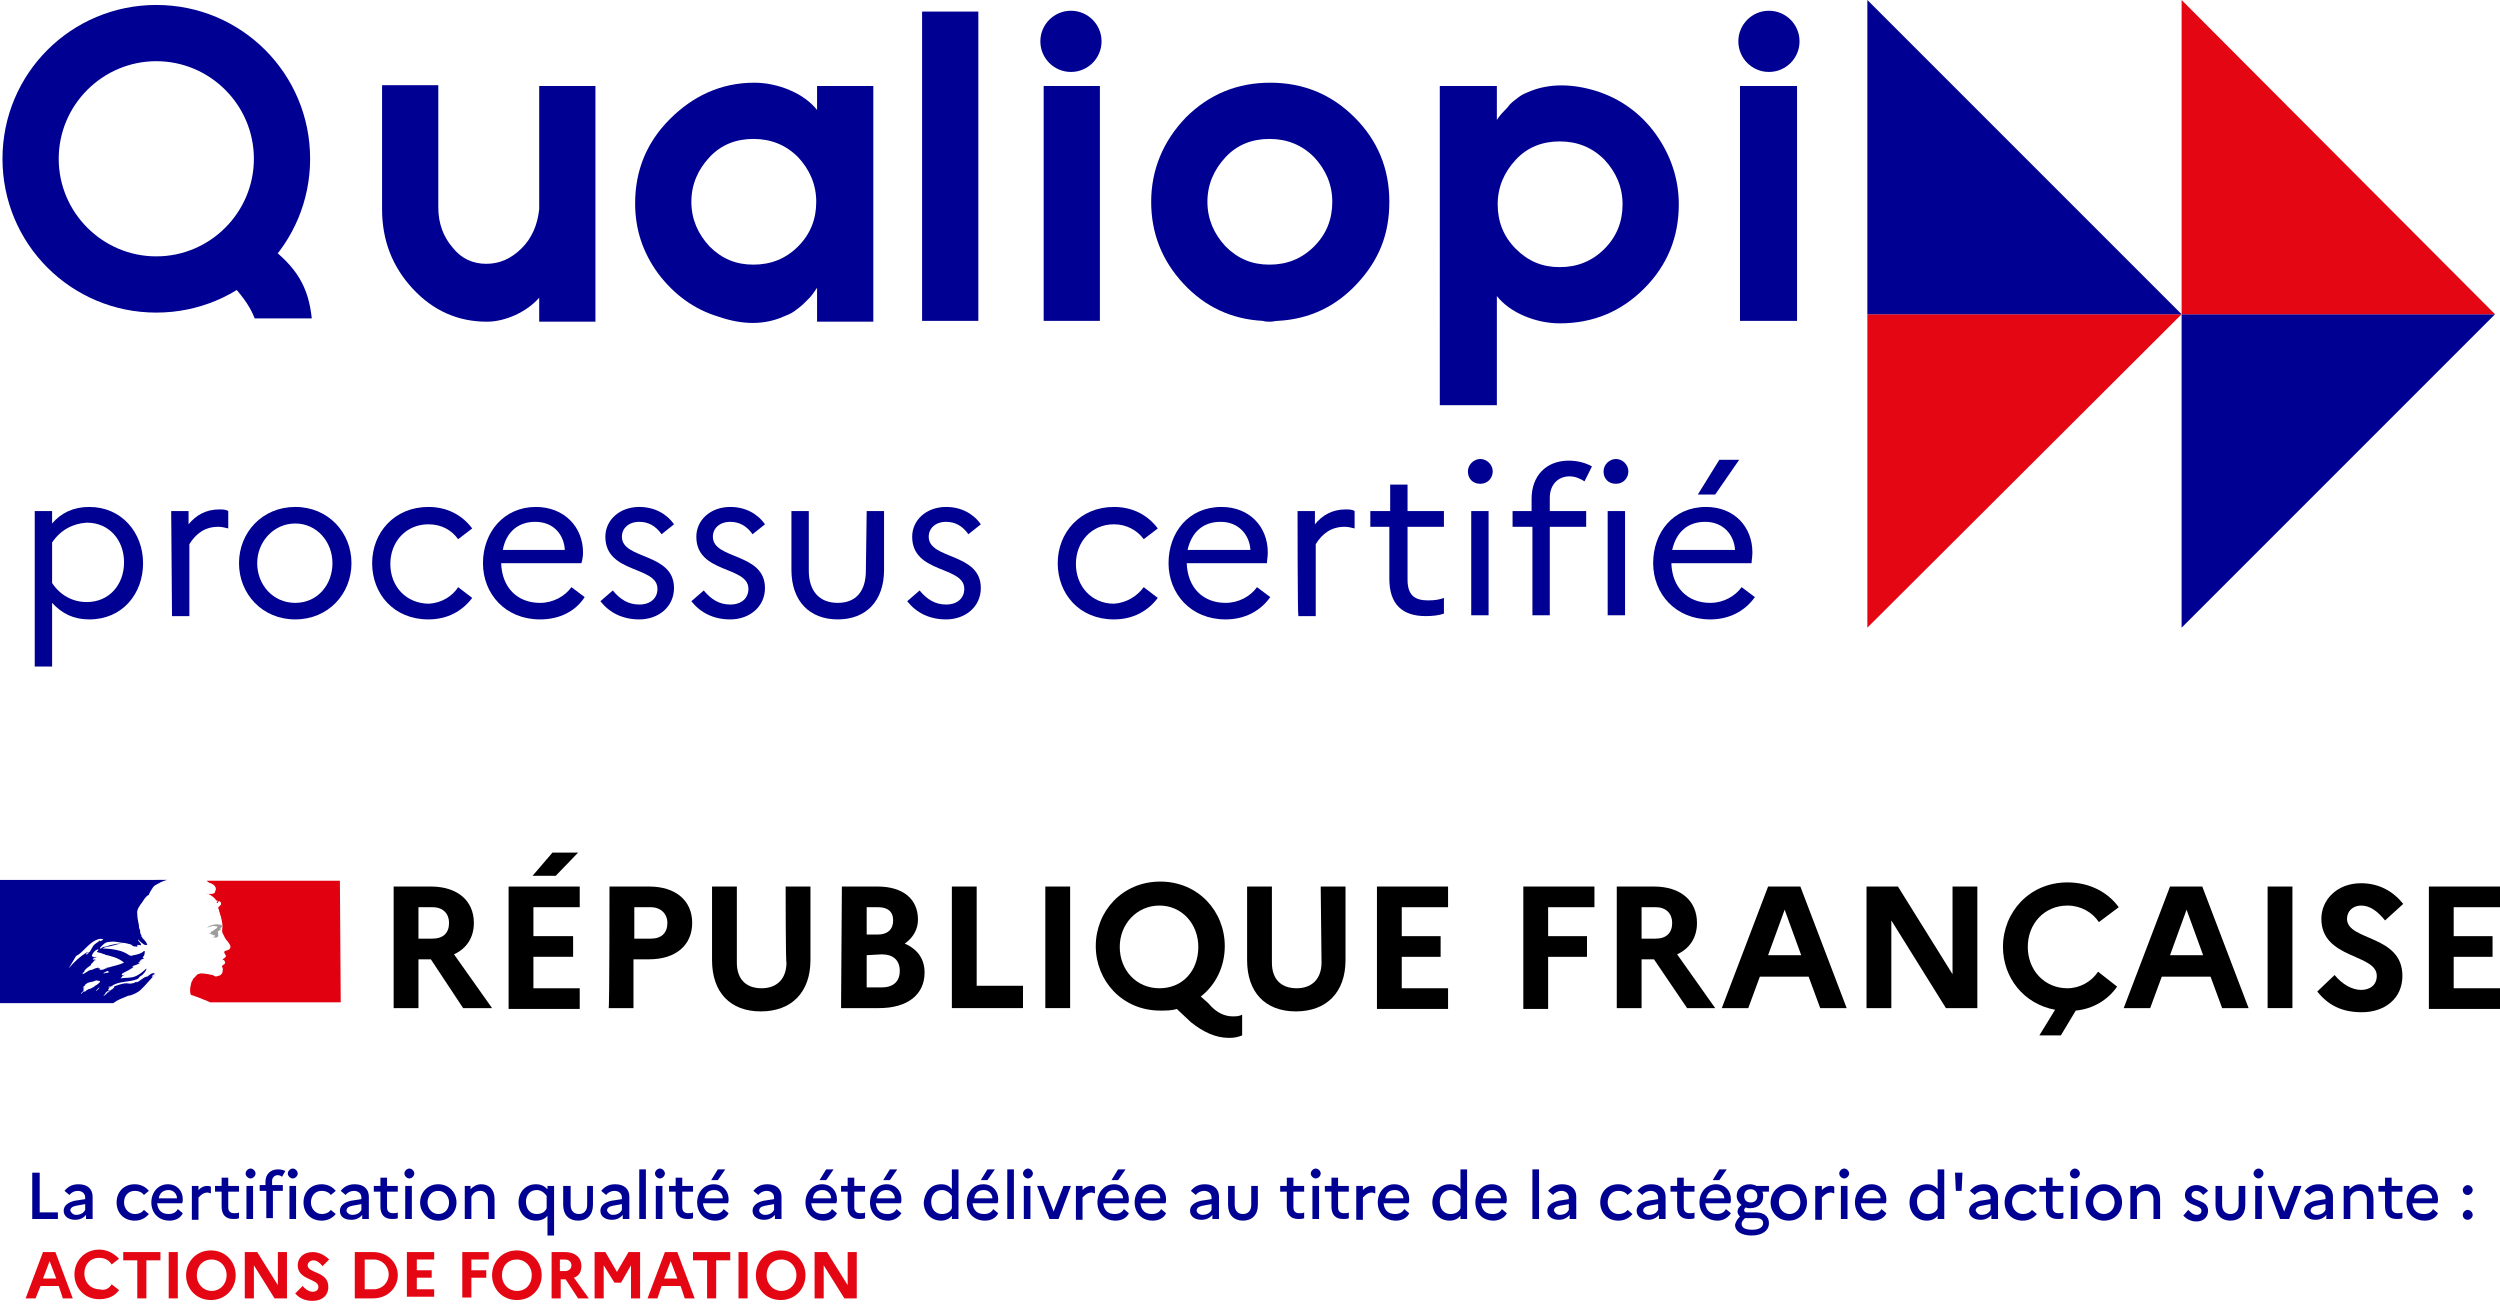 <svg xmlns="http://www.w3.org/2000/svg" xmlns:xlink="http://www.w3.org/1999/xlink" id="Layer_2_00000169520167750692666000000016483537387961065868_" x="0px" y="0px" viewBox="0 0 302.3 159" style="enable-background:new 0 0 302.3 159;" xml:space="preserve"><style type="text/css">	.st0{fill:#000092;}	.st1{fill:#000091;}	.st2{fill:#E1000F;}	.st3{fill:#9D9D9C;}	.st4{fill:#E40613;}</style><g>	<path d="M47.6,107.2h4.5c3.2,0,5.2,1.7,5.2,4.4c0,1.8-0.9,3.1-2.4,3.8l4.6,6.5H56l-3.9-5.9h-1.5v5.9h-3  C47.6,121.9,47.6,107.2,47.6,107.2z M50.6,109.7v3.8h1.7c1.3,0,2-0.7,2-1.9c0-1.1-0.7-1.9-2-1.9H50.6z"></path>	<path d="M61.5,107.2h8.6v2.5h-5.6v3.5h4.8v2.5h-4.8v3.8h5.6v2.5h-8.6L61.5,107.2L61.5,107.2z M64.4,105.9l2.4-2.8h3.1l-2.7,2.8  H64.4z"></path>	<path d="M73.7,107.2h4.8c3.2,0,5.2,1.7,5.2,4.4s-2,4.4-5.2,4.4h-1.9v5.9h-3C73.7,121.9,73.7,107.2,73.7,107.2z M76.7,109.7v3.8h2  c1.3,0,2-0.7,2-1.9c0-1.1-0.8-1.9-2-1.9H76.7z"></path>	<path d="M95,107.2h3v8.9c0,3.9-2.3,6.2-6,6.2s-5.9-2.3-5.9-6.2v-8.9h3v9.2c0,2,1.1,3.1,3,3.1s3-1.2,3-3.1  C95,116.4,95,107.2,95,107.2z"></path>	<path d="M101.8,107.2h4.3c3.1,0,4.9,1.5,4.9,4c0,1.2-0.6,2.2-1.6,2.9c1.6,0.7,2.4,1.9,2.4,3.5c0,2.7-2.1,4.3-5.5,4.3h-4.6  L101.8,107.2L101.8,107.2z M104.8,109.7v3.3h1.4c1.1,0,1.8-0.6,1.8-1.7s-0.7-1.6-1.8-1.6H104.8z M104.8,115.5v3.9h1.8  c1.4,0,2.2-0.7,2.2-2s-0.8-2-2.2-2L104.8,115.5L104.8,115.5z"></path>	<path d="M115.1,107.2h3v12h5.6v2.7h-8.6L115.1,107.2L115.1,107.2z"></path>	<path d="M126.4,107.2h3v14.7h-3V107.2z"></path>	<path d="M149.1,122.9c0.3,0,0.7,0,1.1-0.2v2.5c-0.5,0.2-0.9,0.3-1.6,0.3c-1.6,0-3.1-0.7-4.6-1.9l-1.7-1.6c-0.6,0.2-1.3,0.2-2,0.2  c-4.6,0-7.8-3.6-7.8-7.8s3.2-7.8,7.8-7.8s7.8,3.6,7.8,7.8c0,2.5-1.1,4.7-2.9,6.1l0.9,0.8C147.1,122.5,148.1,122.9,149.1,122.9  L149.1,122.9z M144.9,114.5c0-2.8-2-5-4.7-5s-4.8,2.2-4.8,5s2,5,4.8,5S144.9,117.4,144.9,114.5z"></path>	<path d="M159.7,107.2h3v8.9c0,3.9-2.3,6.2-6,6.2s-5.9-2.3-5.9-6.2v-8.9h3v9.2c0,2,1.1,3.1,3,3.1s3-1.2,3-3.1L159.7,107.2  L159.7,107.2z"></path>	<path d="M166.5,107.2h8.6v2.5h-5.6v3.5h4.7v2.5h-4.7v3.8h5.6v2.5h-8.6L166.5,107.2L166.5,107.2z"></path>	<path d="M184.2,107.2h8.6v2.5h-5.6v3.5h4.7v2.5h-4.7v6.3h-3L184.2,107.2L184.2,107.2z"></path>	<path d="M195.5,107.2h4.5c3.2,0,5.2,1.7,5.2,4.4c0,1.8-0.9,3.1-2.4,3.8l4.6,6.5H204L200,116h-1.5v5.9h-3L195.5,107.2L195.5,107.2z   M198.5,109.7v3.8h1.7c1.3,0,2-0.7,2-1.9c0-1.1-0.7-1.9-2-1.9H198.5z"></path>	<path d="M213.8,107.2h3.9l5.6,14.7h-3.2l-1.4-3.8h-5.9l-1.4,3.8h-3.2L213.8,107.2L213.8,107.2z M217.8,115.5l-2-5.5l-2,5.5H217.8  L217.8,115.5z"></path>	<path d="M225.7,107.2h3.8l6.6,10.6v-10.6h3v14.7h-3.8l-6.6-10.6v10.6h-3V107.2z"></path>	<path d="M253.7,117.5l2.3,1.8c-1.1,1.6-2.9,2.7-5,2.9l-1.8,3h-2.6l1.9-3.1c-3.8-0.7-6.3-3.9-6.3-7.6c0-4.2,3.2-7.8,7.8-7.8  c2.7,0,4.9,1.2,6.2,3l-2.4,1.8c-0.8-1.2-2.2-2-3.8-2c-2.8,0-4.8,2.2-4.8,5s2,5,4.8,5C251.5,119.5,252.9,118.7,253.7,117.5  L253.7,117.5z"></path>	<path d="M262.4,107.2h3.9l5.6,14.7h-3.2l-1.4-3.8h-5.9l-1.4,3.8h-3.2L262.4,107.2L262.4,107.2z M266.4,115.5l-2-5.5l-2,5.5H266.4  L266.4,115.5z"></path>	<path d="M274.2,107.2h3v14.7h-3V107.2z"></path>	<path d="M282.3,117.9c0.9,1.1,2.1,1.8,3.2,1.8s1.9-0.6,1.9-1.7c0-2.7-6.7-2-6.7-6.9c0-2.3,1.9-4.3,4.8-4.3c2.2,0,3.9,1,5.1,2.5  l-2.2,2c-0.9-1.1-1.8-1.8-2.9-1.8c-1,0-1.7,0.7-1.7,1.6c0,2.7,6.7,1.9,6.7,6.9c0,2.8-2.2,4.4-4.9,4.4c-2.5,0-4.1-0.9-5.4-2.5  L282.3,117.9L282.3,117.9z"></path>	<path d="M293.7,107.2h8.6v2.5h-5.6v3.5h4.7v2.5h-4.7v3.8h5.6v2.5h-8.6V107.2L293.7,107.2z"></path></g><path class="st0" d="M65.2,10.4H72v28.5h-6.8V36c-0.8,0.9-1.8,1.6-2.9,2.1c-1.1,0.5-2.3,0.8-3.4,0.8c-3.5,0-6.5-1.3-9-4 c-2.5-2.7-3.7-5.9-3.7-9.6V10.3H53v14.8c0,1.9,0.6,3.5,1.7,4.8c1.1,1.4,2.5,2,4.1,2s3-0.6,4.3-1.9c1.2-1.2,1.9-2.8,2.1-4.7 C65.2,25.4,65.2,10.3,65.2,10.4z"></path><path class="st0" d="M98.8,10.4h6.8v28.5h-6.8v-4.1c-0.4,0.6-0.7,1-0.9,1.2s-0.4,0.4-0.7,0.7c-0.3,0.3-0.7,0.6-1.1,0.9 c-0.4,0.3-0.9,0.5-1.4,0.7c-2.3,1-4.9,1-7.8,0c-3-0.9-5.4-2.7-7.3-5.2c-1.9-2.6-2.8-5.4-2.8-8.5c0-4,1.4-7.4,4.2-10.2 S87.2,10,91.2,10c1.4,0,2.9,0.3,4.3,0.9c1.4,0.6,2.5,1.4,3.3,2.4L98.8,10.4L98.8,10.4z M85.8,29.8c1.5,1.5,3.2,2.2,5.3,2.2 s3.9-0.7,5.4-2.2s2.2-3.3,2.2-5.4s-0.8-3.9-2.2-5.4c-1.5-1.5-3.3-2.2-5.4-2.2s-3.9,0.7-5.3,2.2s-2.2,3.3-2.2,5.4 S84.4,28.3,85.8,29.8z"></path><path class="st0" d="M118.3,38.8h-6.8V1.4h6.8V38.8z"></path><path class="st0" d="M133,38.8h-6.8V10.4h6.8V38.8L133,38.8z"></path><path class="st0" d="M143.4,14.2c2.8-2.8,6.2-4.2,10.2-4.2s7.4,1.4,10.2,4.2c2.8,2.8,4.2,6.2,4.2,10.2s-1.3,7.1-3.9,9.9 c-2.6,2.8-5.8,4.3-9.6,4.5c-0.3,0-0.6,0.1-0.9,0.1s-0.6,0-0.9-0.1c-3.8-0.2-7-1.7-9.6-4.5c-2.6-2.8-3.9-6.1-3.9-9.9 S140.6,17.1,143.4,14.2L143.4,14.2z M148.2,29.8c1.5,1.5,3.2,2.2,5.3,2.2s3.9-0.7,5.4-2.2s2.2-3.3,2.2-5.4s-0.8-3.9-2.2-5.4 c-1.5-1.5-3.3-2.2-5.4-2.2s-3.9,0.7-5.3,2.2s-2.2,3.3-2.2,5.4S146.8,28.3,148.2,29.8z"></path><path class="st0" d="M193,11c2.9,0.9,5.4,2.7,7.2,5.2s2.8,5.4,2.8,8.5c0,4-1.4,7.4-4.2,10.2s-6.2,4.2-10.2,4.2 c-1.4,0-2.9-0.3-4.3-0.9s-2.5-1.4-3.3-2.4V49h-6.9V10.4h6.9v4.1c0.4-0.6,0.7-0.9,0.9-1.1s0.4-0.4,0.7-0.8c0.3-0.3,0.7-0.6,1.1-0.9 c0.4-0.3,0.9-0.5,1.4-0.7C187.4,10.1,190.1,10.1,193,11L193,11z M183.3,30.1c1.5,1.5,3.2,2.2,5.3,2.2s3.9-0.7,5.4-2.2 s2.2-3.3,2.2-5.4s-0.8-3.9-2.2-5.4c-1.5-1.5-3.3-2.2-5.4-2.2s-3.9,0.7-5.3,2.2s-2.2,3.3-2.2,5.4S181.8,28.6,183.3,30.1z"></path><path class="st0" d="M217.3,38.8h-6.9V10.4h6.9V38.8L217.3,38.8z"></path><g>	<path class="st0" d="M4.2,61.8h2.1v1.5c1.1-1.3,2.6-2,4.5-2c3.9,0,6.5,3.1,6.5,6.8s-2.5,6.8-6.5,6.8c-1.9,0-3.3-0.7-4.5-2v7.7H4.2  C4.2,80.5,4.2,61.8,4.2,61.8z M6.3,65.6v4.9c1,1.5,2.5,2.3,4.2,2.3c2.7,0,4.5-2.1,4.5-4.8s-1.8-4.8-4.5-4.8  C8.8,63.3,7.3,64.1,6.3,65.6z"></path>	<path class="st0" d="M20.7,61.8h2.1v1.6c0.9-1.1,2.1-1.8,3.7-1.8c0.4,0,0.8,0,1.1,0.2v2.1c-0.4-0.1-0.8-0.2-1.2-0.2  c-1.6,0-2.7,0.8-3.5,2.1v8.7h-2.1L20.7,61.8L20.7,61.8z"></path>	<path class="st0" d="M42.5,68.1c0,3.7-2.8,6.8-6.8,6.8s-6.8-3.1-6.8-6.8s2.8-6.8,6.8-6.8S42.5,64.4,42.5,68.1z M40.2,68.1  c0-2.6-1.9-4.8-4.5-4.8s-4.6,2.2-4.6,4.8s1.9,4.8,4.6,4.8S40.2,70.7,40.2,68.1z"></path>	<path class="st0" d="M55.4,71l1.7,1.3c-1.2,1.6-3,2.6-5.3,2.6c-4.2,0-6.8-3.1-6.8-6.8s2.7-6.8,6.8-6.8c2.3,0,4.1,1,5.3,2.6  l-1.7,1.3c-0.8-1.1-2-1.8-3.6-1.8c-2.7,0-4.6,2.1-4.6,4.8s1.9,4.8,4.7,4.8C53.4,72.9,54.7,72.1,55.4,71L55.4,71z"></path>	<path class="st0" d="M65.3,74.9c-4.2,0-6.9-3.1-6.9-6.8s2.5-6.8,6.4-6.8c3.4,0,5.7,2.4,5.7,5.5c0,0.5-0.1,1-0.2,1.3h-9.7  c0.1,3,2,4.8,4.7,4.8c1.6,0,3-0.8,3.8-1.9l1.6,1.2C69.6,73.9,67.7,74.9,65.3,74.9z M60.8,66.5h7.5c-0.1-1.8-1.3-3.4-3.6-3.4  C62.7,63.1,61.2,64.3,60.8,66.5L60.8,66.5z"></path>	<path class="st0" d="M74.1,71.4c0.9,1.1,1.9,1.7,3.2,1.7c1.4,0,2.2-0.8,2.2-1.9c0-2.8-6.3-1.8-6.3-6.3c0-2,1.7-3.6,4.1-3.6  c1.8,0,3.3,0.8,4.2,2.1L80,64.6c-0.7-1-1.6-1.5-2.7-1.5c-1.3,0-2.1,0.8-2.1,1.8c0,2.8,6.3,1.9,6.3,6.2c0,2.3-1.9,3.8-4.2,3.8  c-2,0-3.6-0.8-4.7-2.2L74.1,71.4L74.1,71.4z"></path>	<path class="st0" d="M85.1,71.4c0.9,1.1,1.9,1.7,3.2,1.7c1.4,0,2.2-0.8,2.2-1.9c0-2.8-6.3-1.8-6.3-6.3c0-2,1.7-3.6,4.1-3.6  c1.8,0,3.3,0.8,4.2,2.1L91,64.6c-0.7-1-1.6-1.5-2.7-1.5c-1.3,0-2.1,0.8-2.1,1.8c0,2.8,6.3,1.9,6.3,6.2c0,2.3-1.9,3.8-4.2,3.8  c-2,0-3.6-0.8-4.7-2.2L85.1,71.4L85.1,71.4z"></path>	<path class="st0" d="M104.8,61.8h2.1v7.1c0,3.8-2.2,6-5.6,6s-5.6-2.2-5.6-6v-7.1h2.1V69c0,2.5,1.3,3.9,3.5,3.9s3.4-1.4,3.4-3.9  L104.8,61.8L104.8,61.8z"></path>	<path class="st0" d="M111.2,71.4c0.9,1.1,1.9,1.7,3.2,1.7c1.4,0,2.2-0.8,2.2-1.9c0-2.8-6.3-1.8-6.3-6.3c0-2,1.7-3.6,4.1-3.6  c1.8,0,3.3,0.8,4.2,2.1l-1.5,1.2c-0.7-1-1.6-1.5-2.7-1.5c-1.3,0-2.1,0.8-2.1,1.8c0,2.8,6.3,1.9,6.3,6.2c0,2.3-1.9,3.8-4.2,3.8  c-2,0-3.6-0.8-4.7-2.2L111.2,71.4L111.2,71.4z"></path>	<path class="st0" d="M138.3,71l1.7,1.3c-1.2,1.6-3,2.6-5.3,2.6c-4.2,0-6.8-3.1-6.8-6.8s2.7-6.8,6.8-6.8c2.3,0,4.1,1,5.3,2.6  l-1.7,1.3c-0.8-1.1-2.1-1.8-3.6-1.8c-2.7,0-4.6,2.1-4.6,4.8s1.9,4.8,4.6,4.8C136.2,72.9,137.5,72.1,138.3,71L138.3,71z"></path>	<path class="st0" d="M148.2,74.9c-4.2,0-6.9-3.1-6.9-6.8s2.4-6.8,6.4-6.8c3.4,0,5.6,2.4,5.6,5.5c0,0.5-0.1,1-0.1,1.3h-9.7  c0.1,3,2,4.8,4.7,4.8c1.6,0,3-0.8,3.8-1.9l1.6,1.2C152.4,73.9,150.5,74.9,148.2,74.9L148.2,74.9z M143.6,66.5h7.6  c-0.1-1.8-1.4-3.4-3.6-3.4C145.5,63.1,144.1,64.3,143.6,66.5L143.6,66.5z"></path>	<path class="st0" d="M156.9,61.8h2.1v1.6c0.9-1.1,2.1-1.8,3.7-1.8c0.4,0,0.8,0,1.1,0.2v2.1c-0.4-0.1-0.8-0.2-1.2-0.2  c-1.6,0-2.7,0.8-3.5,2.1v8.7h-2.1C156.9,74.4,156.9,61.8,156.9,61.8z"></path>	<path class="st0" d="M168.1,63.7h-2.4v-1.9h2.4v-3.2h2.1v3.2h4.4v1.9h-4.4v6.4c0,2,1,2.5,2.5,2.5c0.8,0,1.4-0.1,1.9-0.3v1.9  c-0.6,0.2-1.3,0.3-2.2,0.3c-2.8,0-4.4-1.4-4.4-4.5V63.7L168.1,63.7z"></path>	<path class="st0" d="M177.5,57c0-0.8,0.7-1.5,1.5-1.5s1.5,0.7,1.5,1.5s-0.6,1.5-1.5,1.5S177.5,57.9,177.5,57z M177.9,61.8h2.1v12.6  h-2.1V61.8z"></path>	<path class="st0" d="M185.2,61.8v-1.5c0-2.7,1.7-4.6,4.5-4.6c1.1,0,2.1,0.3,2.8,0.7l-0.9,1.8c-0.5-0.3-1.1-0.6-1.8-0.6  c-1.4,0-2.4,1-2.4,2.6v1.6h4.4v1.9h-4.4v10.7h-2.1V63.7h-2.4v-1.9L185.2,61.8L185.2,61.8z"></path>	<path class="st0" d="M193.9,57c0-0.8,0.7-1.5,1.5-1.5s1.5,0.7,1.5,1.5s-0.6,1.5-1.5,1.5S193.9,57.9,193.9,57z M194.4,61.8h2.1v12.6  h-2.1V61.8z"></path>	<path class="st0" d="M206.8,74.9c-4.2,0-6.9-3.1-6.9-6.8s2.4-6.8,6.4-6.8c3.4,0,5.6,2.4,5.6,5.5c0,0.5-0.1,1-0.1,1.3h-9.7  c0.1,3,2,4.8,4.7,4.8c1.6,0,3-0.8,3.8-1.9l1.6,1.2C211,73.9,209.1,74.9,206.8,74.9L206.8,74.9z M202.2,66.5h7.6  c-0.1-1.8-1.4-3.4-3.6-3.4C204.1,63.1,202.7,64.3,202.2,66.5L202.2,66.5z M205.3,59.8l2.6-4.2h2.4l-2.9,4.2H205.3L205.3,59.8z"></path></g><g>	<path class="st1" d="M17,119.7c0.2-0.2,0.3-0.3,0.5-0.5l0,0c0.3-0.3,0.6-0.7,0.9-1c0.1-0.1,0.2-0.2,0.3-0.2c0,0,0-0.1,0.1-0.1  c-0.1,0.1-0.2,0.2-0.4,0.2c0,0-0.1,0,0-0.1c0.1-0.1,0.2-0.2,0.3-0.2c0,0,0,0,0,0c0,0,0,0,0-0.1c-0.4-0.1-0.6,0.2-0.9,0.4  c-0.1,0-0.1,0-0.1,0c-0.4,0.1-0.7,0.5-1.2,0.7v-0.1c-0.2,0.1-0.3,0.2-0.5,0.2c-0.2,0.1-0.5,0-0.7,0c-0.3,0-0.7,0.1-1,0.2  c0,0,0,0,0,0c-0.2,0.1-0.4,0.1-0.5,0.2c0,0,0,0,0,0c0,0,0,0,0,0.1c-0.1,0.1-0.1,0.1-0.2,0.2c-0.2,0.1-0.3,0.2-0.5,0.4  c0,0,0,0-0.1,0c-0.1,0.2-0.3,0.3-0.4,0.4c0,0-0.1,0-0.1,0l0,0c0,0,0,0,0,0c0,0,0.1-0.1,0.1-0.1c0,0,0.1-0.1,0.1-0.1  c0-0.1,0.1-0.1,0.1-0.2c0,0,0,0,0,0c0,0,0,0,0,0c0.1-0.1,0.3-0.2,0.5-0.3l0,0c0,0-0.1,0,0,0c0,0,0-0.1,0.1-0.1c0,0,0,0,0,0  c0,0,0,0,0,0c-0.1,0-0.1,0.1-0.1,0.1c-0.1,0.1-0.1,0.2-0.2,0.2c0,0,0,0,0,0s0,0,0,0l0,0l0,0l0,0c0,0,0,0,0,0c0,0,0,0,0,0  c0,0,0,0,0,0c0,0,0,0,0,0c0,0,0,0,0,0c0,0,0,0,0-0.1c0,0,0,0,0,0c0,0,0,0,0-0.1c0,0,0,0,0-0.1c0.1-0.1,0.1-0.1,0.2-0.2l0,0  c0.1-0.1,0.2-0.1,0.3-0.2c0,0,0,0,0.1,0c-0.2,0.1-0.3,0.1-0.4,0.2c0,0,0,0-0.1,0c0,0,0,0-0.1,0c0,0,0,0,0,0c0-0.1,0.1-0.1,0.2-0.1  c0,0,0.1,0,0.1,0c0.9-0.7,2.2-0.5,3.2-0.9c0.1-0.1,0.2-0.1,0.2-0.2c0.1-0.1,0.2-0.2,0.4-0.3c0.2-0.2,0.4-0.4,0.5-0.7  c0,0,0-0.1,0-0.1c-0.4,0.4-0.8,0.7-1.2,0.9c-0.6,0.3-1.2,0.2-1.9,0.3c0-0.1,0.1-0.1,0.1-0.1c0-0.1,0.1-0.1,0.1-0.2h0.1  c0,0,0-0.1,0.1-0.1c0.1,0,0.1,0,0.1,0c-0.1-0.1-0.2,0.1-0.4,0c0.1-0.1,0-0.1,0.1-0.2h0.1c0-0.1,0.1-0.1,0.1-0.1  c0.4-0.2,0.8-0.4,1.2-0.7c-0.1,0-0.1,0.1-0.2,0c0.1,0,0-0.1,0.1-0.1c0.3-0.1,0.6-0.2,0.9-0.4c-0.1,0-0.2,0.1-0.3,0  c0.1,0,0.1-0.1,0.2-0.1v-0.1c0,0,0,0,0.1,0c0,0-0.1,0-0.1,0c0-0.1,0.1,0,0.2-0.1c0,0-0.1,0-0.1,0c0.1-0.1,0.2-0.1,0.4-0.2  c0-0.1-0.1,0-0.1-0.1c0,0,0,0,0.1,0h-0.1c-0.1,0,0-0.1,0-0.1c0.2-0.2,0.2-0.4,0.2-0.7c0,0-0.1,0-0.1,0c-0.3,0.3-0.7,0.4-1.2,0.5  h-0.1c-0.1,0.1-0.3,0.1-0.5,0c-0.1-0.1-0.2-0.1-0.3-0.2c-0.2-0.1-0.4-0.2-0.7-0.3c-0.7-0.2-1.4-0.3-2.2-0.3c0.3-0.2,0.6-0.2,1-0.3  c0.5-0.1,0.9-0.3,1.4-0.3c-0.1,0-0.2,0-0.3,0c-0.4,0-0.8,0.1-1.2,0.2c-0.3,0.1-0.5,0.2-0.8,0.2c-0.2,0.1-0.2,0.2-0.4,0.2v-0.1  c0.3-0.3,0.6-0.7,1.1-0.7c0.5-0.1,1,0,1.5,0.1c0.4,0,0.7,0.1,1.1,0.2c0.1,0,0.2,0.2,0.3,0.2c0.2,0.1,0.3,0,0.5,0.1  c0-0.1,0-0.1,0-0.2c0.1-0.1,0.2,0,0.4,0c0.2-0.1-0.2-0.4-0.3-0.6c0,0,0-0.1,0-0.1c0.2,0.2,0.4,0.4,0.7,0.6c0.1,0.1,0.5,0.1,0.4,0  c-0.1-0.3-0.4-0.6-0.6-0.8v-0.1c-0.1,0-0.1,0-0.1-0.1v-0.1c-0.1-0.1-0.1-0.2-0.1-0.2c-0.1-0.1,0-0.3-0.1-0.5s-0.1-0.3-0.1-0.5  c-0.1-0.5-0.2-0.9-0.2-1.4c-0.1-0.5,0.3-1,0.6-1.4c0.2-0.3,0.4-0.7,0.8-0.9c0.1-0.3,0.3-0.6,0.5-0.9c0.2-0.3,0.6-0.4,0.9-0.6  c0.4-0.2,0.8-0.3,0.8-0.3H0v14.9h13.7c0.5-0.4,1.1-0.6,1.8-0.9C15.9,120.4,16.7,120,17,119.7L17,119.7z M12.6,117.7  c-0.1,0-0.2,0-0.1,0c0-0.1,0.2-0.1,0.3-0.2c0.1,0,0.1-0.1,0.2-0.1c0.1,0.1,0.1,0.1,0.2,0.1C13.1,117.7,12.8,117.6,12.6,117.7  L12.6,117.7z M8.3,117.1C8.3,117.1,8.3,117,8.3,117.1c0.3-0.5,0.6-1,0.9-1.5c0.4-0.2,0.7-0.5,1-0.8c0.5-0.5,1-1,1.6-1.2  c0.2-0.1,0.5-0.1,0.7,0c-0.1,0.1-0.2,0.1-0.3,0.2c0,0-0.1,0-0.1,0c0,0,0-0.1,0-0.1c-0.3,0.3-0.7,0.4-0.9,0.8  c-0.2,0.3-0.3,0.7-0.6,0.7c-0.1,0,0-0.1,0-0.1C9.6,115.7,9,116.3,8.3,117.1z M10.7,115.2c0,0.1-0.1,0.1-0.1,0.1  c0,0.1-0.1,0.1-0.1,0.1c0,0-0.1,0-0.1,0C10.4,115.3,10.5,115.2,10.7,115.2C10.7,115.2,10.7,115.2,10.7,115.2L10.7,115.2z M12,119.4  C12,119.4,11.9,119.5,12,119.4c0,0.1,0,0.1,0,0.1c-0.1,0.1-0.1,0.1-0.2,0.2c0,0,0,0,0,0c0,0-0.1,0.1-0.1,0.1c0,0-0.2,0-0.1,0  c0.1-0.1,0.1-0.1,0.2-0.2c0,0,0.1-0.1,0.1-0.1c0,0,0,0,0.1-0.1S12,119.4,12,119.4L12,119.4z M11.5,119.2L11.5,119.2  c-0.1,0.1-0.2,0.2-0.3,0.2c-0.1,0.1-0.2,0.1-0.4,0.2l0,0c0,0,0,0-0.1,0c-0.1,0.1-0.2,0.1-0.3,0.2c0,0,0,0,0,0l0,0l0,0c0,0,0,0,0,0  l0,0l0,0c0,0,0,0-0.1,0.1c0,0,0,0,0,0c0,0-0.1,0-0.1,0l0,0c0,0,0,0-0.1,0c0,0,0,0,0,0c0,0,0,0,0,0c0,0,0,0,0,0c0,0-0.1,0.1-0.1,0.1  c-0.1,0.1-0.1,0.1-0.2,0.2l0,0l0,0c0,0,0,0,0,0c0,0,0,0,0,0l0,0c0,0,0,0,0,0l0,0c0,0,0,0,0,0c0,0,0,0,0,0c0,0,0,0,0,0s0,0,0-0.1  l0,0c0,0,0,0,0,0c0,0,0.1-0.1,0.1-0.1l0,0c0,0,0,0,0,0c0,0,0,0,0.1-0.1c0,0,0,0,0,0c0,0,0.1-0.1,0.1-0.1l0,0c0,0,0,0,0,0  c0,0,0,0,0-0.1s0,0,0-0.1l0,0l0,0c0,0,0,0,0,0c0,0,0,0,0-0.1l0,0c0,0,0,0,0,0c0,0,0,0,0,0l0,0l0,0c0,0,0,0,0,0c0,0,0,0,0,0  c0-0.1,0.1-0.1,0.1-0.2c0,0,0,0,0,0c0,0-0.1,0.1-0.1,0.1c0,0-0.1,0-0.1,0c0,0,0,0,0.1-0.1l0,0c0.1-0.1,0.1-0.1,0.1-0.1  c0,0,0.1,0,0.1-0.1c0,0,0,0,0,0c0,0,0-0.1,0.1-0.1l0,0c0.3-0.3,0.7-0.2,1.1-0.4c0.1-0.1,0.3,0,0.4,0c0.1,0,0.2,0,0.2,0.1  C12,118.9,11.7,119.1,11.5,119.2L11.5,119.2z M12,117.2c0,0,0.1,0,0.1-0.1h-0.2c0,0,0,0,0-0.1c-0.1,0-0.3,0.1-0.4,0.1  c-0.2,0.1-0.4,0.2-0.6,0.2c-0.3,0.1-0.6,0.4-0.9,0.5c0,0,0,0,0-0.1c0-0.1,0.1-0.1,0.2-0.2c0,0,0-0.1,0-0.1c0.2-0.3,0.5-0.5,0.8-0.7  v-0.1c0.1-0.1,0.2-0.2,0.3-0.3c0-0.1,0.1-0.2,0.3-0.2c0,0-0.1,0-0.1-0.1c-0.1,0-0.2,0.1-0.3,0c0.1-0.1,0.1-0.1,0.2-0.1  c0,0-0.1,0-0.1,0c0-0.1,0.1-0.1,0.1-0.1c0.1,0,0.2,0,0.3-0.1c-0.2,0-0.4,0.1-0.6-0.1c0.1-0.4,0.4-0.7,0.7-0.8c0,0,0.1,0,0.1,0  c0,0.1-0.1,0.2-0.2,0.3c0.2,0.1,0.4,0.1,0.7,0.2c0,0.1-0.1,0-0.1,0c0.1,0.1,0.3,0,0.4,0.1c-0.1,0.1-0.2,0-0.2,0  c0.9,0.2,1.8,0.4,2.5,1c-0.6,0.3-1.3,0.4-1.9,0.6c-0.1,0-0.1,0-0.2,0c0,0,0,0.1,0,0.1c-0.1,0-0.2,0-0.3,0.1  C12.3,117.3,12.1,117.3,12,117.2L12,117.2z"></path>	<path class="st2" d="M41.1,106.5H25c0,0,0,0,0.1,0.1c0.1,0.1,0.3,0.2,0.4,0.2c0.2,0.1,0.4,0.2,0.5,0.4c0.1,0.1,0.1,0.2,0.1,0.4  c-0.1,0.1-0.1,0.4-0.2,0.4c-0.2,0.1-0.4,0.1-0.6,0.1c-0.1,0-0.2,0-0.3-0.1c0.4,0.2,0.8,0.4,1.1,0.8c0,0.1,0.1,0.1,0.2,0.1  c0,0,0,0.1,0,0.1c-0.1,0.1-0.1,0.1-0.1,0.2h0.1c0.1-0.1,0.1-0.3,0.3-0.2c0.1,0.1,0.2,0.3,0.1,0.4c-0.1,0.1-0.2,0.2-0.3,0.3  c0,0.1,0,0.1,0,0.2c0.1,0.1,0.1,0.2,0.1,0.3c0.1,0.2,0.1,0.4,0.2,0.6c0.1,0.4,0.2,0.8,0.2,1.3c0,0.2-0.1,0.4,0,0.7  c0.1,0.2,0.2,0.4,0.3,0.6c0.1,0.2,0.2,0.3,0.3,0.4c0.2,0.3,0.5,0.6,0.3,0.9c-0.1,0.2-0.4,0.2-0.6,0.3c-0.2,0.1,0,0.4,0.1,0.5  c0.1,0.2-0.2,0.4-0.4,0.5c0.1,0.1,0.2,0.1,0.2,0.1c0,0.1,0.2,0.2,0.1,0.4c-0.1,0.2-0.5,0.2-0.3,0.5c0.1,0.2,0,0.4,0,0.6  c-0.1,0.2-0.3,0.4-0.5,0.4c-0.2,0.1-0.4,0.1-0.5,0c-0.1,0-0.1-0.1-0.2-0.1c-0.5-0.1-1-0.2-1.4-0.2c-0.1,0-0.3,0.1-0.4,0.1  c-0.1,0.1-0.2,0.2-0.3,0.3l0,0c0,0,0,0.1-0.1,0.1c0,0,0,0,0,0c0,0,0,0,0,0c-0.1,0.1-0.2,0.2-0.2,0.3c0,0,0,0,0,0c0,0,0,0,0,0  c-0.1,0.2-0.2,0.3-0.2,0.5c-0.2,0.7-0.1,1.2,0,1.3c0,0,0.9,0.3,1.6,0.6c0.3,0.1,0.5,0.2,0.7,0.3h15.8L41.1,106.5L41.1,106.5z"></path>	<path class="st3" d="M26,112c0.1,0,0.3,0,0.3,0.1c-0.1,0.2-0.4,0.3-0.6,0.5h-0.1c-0.1,0.1-0.1,0.2-0.1,0.2c-0.1,0-0.2,0-0.2,0  c0.1,0.1,0.2,0.2,0.4,0.2c0,0,0.1,0.1,0.1,0.1c0,0,0,0,0.1,0c0,0,0.1,0,0.1,0v0.1c-0.1,0.1-0.2,0.1-0.3,0.1c0.2,0.1,0.5,0.1,0.6,0  c0.2-0.1,0-0.3,0.1-0.5c-0.1,0,0-0.1-0.1-0.1c0.1-0.1,0.1-0.1,0.2-0.2c0.1,0,0.1,0,0.2-0.1c0-0.1-0.1-0.1-0.1-0.1  c0.2-0.1,0.3-0.3,0.2-0.4c0-0.1-0.2-0.1-0.4-0.1c-0.1-0.1-0.3,0-0.5,0c-0.1,0-0.3,0.1-0.4,0.1c-0.2,0.1-0.4,0.2-0.5,0.3  c0.2-0.1,0.4-0.1,0.6-0.2C25.7,112,25.8,111.9,26,112z"></path></g><circle class="st0" cx="213.9" cy="5" r="3.7"></circle><circle class="st0" cx="129.5" cy="5" r="3.7"></circle><g>	<path class="st0" d="M0.3,19.2C0.3,8.9,8.6,0.6,18.9,0.6s18.6,8.3,18.6,18.6s-8.3,18.6-18.6,18.6S0.3,29.5,0.3,19.2z M18.9,31  c6.5,0,11.8-5.3,11.8-11.8S25.4,7.4,18.9,7.4S7.1,12.7,7.1,19.2S12.4,31,18.9,31z"></path>	<path class="st0" d="M32.3,29.6l-4.5,4.5c1.2,1.4,2.3,2.6,3,4.4h6.9C37.3,34.7,35.9,32.3,32.3,29.6z"></path></g><polygon class="st4" points="225.8,75.9 263.8,38 225.8,38 "></polygon><polygon class="st0" points="225.8,38 263.8,38 225.8,0 "></polygon><polygon class="st0" points="263.8,75.9 301.7,38 263.8,38 "></polygon><polygon class="st4" points="263.8,38 301.7,38 263.8,0 "></polygon><g>	<path class="st0" d="M3.9,141.8h0.9v4.8H7v0.8H3.9V141.8z"></path>	<path class="st0" d="M7.7,146.4c0-0.6,0.5-1,1.3-1.2l1.3-0.2v-0.2c0-0.5-0.4-0.8-0.9-0.8c-0.4,0-0.8,0.2-1,0.5L7.8,144  c0.4-0.5,0.9-0.8,1.7-0.8c1.1,0,1.7,0.6,1.7,1.5v2.7h-0.8v-0.5c-0.3,0.4-0.8,0.6-1.3,0.6C8.3,147.5,7.7,147.1,7.7,146.4z   M9.2,146.9c0.5,0,0.9-0.2,1.1-0.6v-0.7l-1.1,0.2c-0.5,0.1-0.7,0.3-0.7,0.6C8.6,146.6,8.8,146.9,9.2,146.9z"></path>	<path class="st0" d="M17.4,146.3l0.6,0.5c-0.4,0.5-1,0.8-1.7,0.8c-1.4,0-2.2-1-2.2-2.2c0-1.2,0.8-2.2,2.2-2.2  c0.7,0,1.3,0.3,1.7,0.8l-0.6,0.5c-0.2-0.3-0.6-0.5-1.1-0.5c-0.8,0-1.3,0.6-1.3,1.4c0,0.8,0.6,1.4,1.3,1.4  C16.8,146.8,17.2,146.6,17.4,146.3z"></path>	<path class="st0" d="M20.5,147.6c-1.4,0-2.2-1-2.2-2.2c0-1.2,0.8-2.2,2-2.2c1.1,0,1.8,0.8,1.8,1.8c0,0.2,0,0.4-0.1,0.5h-3  c0.1,0.9,0.6,1.3,1.4,1.3c0.5,0,0.9-0.2,1.1-0.6l0.6,0.5C21.9,147.2,21.3,147.6,20.5,147.6z M19.2,144.9h2.2c0-0.5-0.4-1-1-1  C19.8,143.9,19.3,144.2,19.2,144.9z"></path>	<path class="st0" d="M23.2,143.4H24v0.5c0.3-0.3,0.6-0.5,1.1-0.5c0.1,0,0.2,0,0.4,0.1v0.8c-0.1,0-0.3-0.1-0.4-0.1  c-0.5,0-0.8,0.3-1.1,0.6v2.7h-0.8V143.4z"></path>	<path class="st0" d="M26.8,144.1H26v-0.7h0.8v-1h0.8v1h1.3v0.7h-1.3v1.9c0,0.5,0.3,0.7,0.7,0.7c0.3,0,0.5,0,0.6-0.1v0.7  c-0.2,0.1-0.4,0.1-0.7,0.1c-0.9,0-1.4-0.5-1.4-1.5V144.1z"></path>	<path class="st0" d="M29.7,141.9c0-0.3,0.3-0.6,0.6-0.6s0.6,0.3,0.6,0.6s-0.3,0.6-0.6,0.6S29.7,142.2,29.7,141.9z M29.8,143.4h0.8  v4h-0.8V143.4z"></path>	<path class="st0" d="M32.1,143.4v-0.5c0-0.9,0.6-1.5,1.5-1.5c0.4,0,0.7,0.1,0.9,0.2l-0.4,0.7c-0.1-0.1-0.3-0.2-0.5-0.2  c-0.4,0-0.7,0.3-0.7,0.7v0.5h1.3v0.7H33v3.3h-0.8v-3.3h-0.8v-0.7H32.1z"></path>	<path class="st0" d="M34.8,141.9c0-0.3,0.3-0.6,0.6-0.6s0.6,0.3,0.6,0.6s-0.3,0.6-0.6,0.6S34.8,142.2,34.8,141.9z M35,143.4h0.8v4  H35V143.4z"></path>	<path class="st0" d="M40,146.3l0.6,0.5c-0.4,0.5-1,0.8-1.7,0.8c-1.4,0-2.2-1-2.2-2.2c0-1.2,0.8-2.2,2.2-2.2c0.7,0,1.3,0.3,1.7,0.8  l-0.6,0.5c-0.2-0.3-0.6-0.5-1.1-0.5c-0.8,0-1.3,0.6-1.3,1.4c0,0.8,0.6,1.4,1.3,1.4C39.4,146.8,39.8,146.6,40,146.3z"></path>	<path class="st0" d="M41.1,146.4c0-0.6,0.5-1,1.3-1.2l1.3-0.2v-0.2c0-0.5-0.4-0.8-0.9-0.8c-0.4,0-0.8,0.2-1,0.5l-0.6-0.5  c0.4-0.5,0.9-0.8,1.7-0.8c1.1,0,1.7,0.6,1.7,1.5v2.7h-0.8v-0.5c-0.3,0.4-0.8,0.6-1.3,0.6C41.6,147.5,41.1,147.1,41.1,146.4z   M42.6,146.9c0.5,0,0.9-0.2,1.1-0.6v-0.7l-1.1,0.2c-0.5,0.1-0.7,0.3-0.7,0.6C41.9,146.6,42.2,146.9,42.6,146.9z"></path>	<path class="st0" d="M46,144.1h-0.8v-0.7H46v-1h0.8v1h1.3v0.7h-1.3v1.9c0,0.5,0.3,0.7,0.7,0.7c0.3,0,0.5,0,0.6-0.1v0.7  c-0.2,0.1-0.4,0.1-0.7,0.1c-0.9,0-1.4-0.5-1.4-1.5V144.1z"></path>	<path class="st0" d="M48.9,141.9c0-0.3,0.3-0.6,0.6-0.6s0.6,0.3,0.6,0.6s-0.3,0.6-0.6,0.6S48.9,142.2,48.9,141.9z M49,143.4h0.8v4  H49V143.4z"></path>	<path class="st0" d="M55.2,145.4c0,1.2-0.9,2.2-2.2,2.2c-1.3,0-2.2-1-2.2-2.2s0.9-2.2,2.2-2.2C54.3,143.2,55.2,144.2,55.2,145.4z   M54.3,145.4c0-0.8-0.6-1.4-1.3-1.4c-0.8,0-1.3,0.6-1.3,1.4s0.6,1.4,1.3,1.4C53.8,146.8,54.3,146.2,54.3,145.4z"></path>	<path class="st0" d="M56.1,143.4h0.8v0.4c0.3-0.3,0.7-0.6,1.3-0.6c0.9,0,1.6,0.6,1.6,1.8v2.4H59V145c0-0.6-0.4-1-0.9-1  c-0.6,0-0.9,0.3-1.1,0.7v2.7h-0.8V143.4z"></path>	<path class="st0" d="M64.8,143.2c0.6,0,1,0.2,1.4,0.6v-0.4H67v6h-0.8V147c-0.3,0.4-0.8,0.6-1.4,0.6c-1.3,0-2.1-1-2.1-2.2  C62.7,144.2,63.5,143.2,64.8,143.2z M64.9,146.8c0.5,0,1-0.2,1.2-0.7v-1.5c-0.3-0.4-0.7-0.7-1.2-0.7c-0.8,0-1.3,0.6-1.3,1.4  C63.6,146.2,64.1,146.8,64.9,146.8z"></path>	<path class="st0" d="M70.9,143.4h0.8v2.3c0,1.2-0.7,1.9-1.8,1.9c-1.1,0-1.8-0.7-1.8-1.9v-2.3H69v2.3c0,0.7,0.4,1.1,1,1.1  c0.6,0,1-0.4,1-1.1V143.4z"></path>	<path class="st0" d="M72.6,146.4c0-0.6,0.5-1,1.3-1.2l1.3-0.2v-0.2c0-0.5-0.4-0.8-0.9-0.8c-0.4,0-0.8,0.2-1,0.5l-0.6-0.5  c0.4-0.5,0.9-0.8,1.7-0.8c1.1,0,1.7,0.6,1.7,1.5v2.7h-0.8v-0.5c-0.3,0.4-0.8,0.6-1.3,0.6C73.2,147.5,72.6,147.1,72.6,146.4z   M74.1,146.9c0.5,0,0.9-0.2,1.1-0.6v-0.7l-1.1,0.2c-0.5,0.1-0.7,0.3-0.7,0.6C73.5,146.6,73.7,146.9,74.1,146.9z"></path>	<path class="st0" d="M77.3,141.4h0.8v6h-0.8V141.4z"></path>	<path class="st0" d="M79.2,141.9c0-0.3,0.3-0.6,0.6-0.6s0.6,0.3,0.6,0.6s-0.3,0.6-0.6,0.6S79.2,142.2,79.2,141.9z M79.3,143.4h0.8  v4h-0.8V143.4z"></path>	<path class="st0" d="M81.7,144.1h-0.8v-0.7h0.8v-1h0.8v1h1.3v0.7h-1.3v1.9c0,0.5,0.3,0.7,0.7,0.7c0.3,0,0.5,0,0.6-0.1v0.7  c-0.2,0.1-0.4,0.1-0.7,0.1c-0.9,0-1.4-0.5-1.4-1.5V144.1z"></path>	<path class="st0" d="M86.5,147.6c-1.4,0-2.2-1-2.2-2.2c0-1.2,0.8-2.2,2-2.2c1.1,0,1.8,0.8,1.8,1.8c0,0.2,0,0.4-0.1,0.5h-3  c0.1,0.9,0.6,1.3,1.4,1.3c0.5,0,0.9-0.2,1.1-0.6l0.6,0.5C87.9,147.2,87.3,147.6,86.5,147.6z M85.2,144.9h2.2c0-0.5-0.4-1-1-1  C85.7,143.9,85.3,144.2,85.2,144.9z M86,142.7l0.8-1.3h0.9l-0.9,1.3H86z"></path>	<path class="st0" d="M91,146.4c0-0.6,0.5-1,1.3-1.2l1.3-0.2v-0.2c0-0.5-0.4-0.8-0.9-0.8c-0.4,0-0.8,0.2-1,0.5l-0.6-0.5  c0.4-0.5,0.9-0.8,1.7-0.8c1.1,0,1.7,0.6,1.7,1.5v2.7h-0.8v-0.5c-0.3,0.4-0.8,0.6-1.3,0.6C91.6,147.5,91,147.1,91,146.4z   M92.5,146.9c0.5,0,0.9-0.2,1.1-0.6v-0.7l-1.1,0.2c-0.5,0.1-0.7,0.3-0.7,0.6C91.8,146.6,92.1,146.9,92.5,146.9z"></path>	<path class="st0" d="M99.6,147.6c-1.4,0-2.2-1-2.2-2.2c0-1.2,0.8-2.2,2-2.2c1.1,0,1.8,0.8,1.8,1.8c0,0.2,0,0.4-0.1,0.5h-3  c0.1,0.9,0.6,1.3,1.4,1.3c0.5,0,0.9-0.2,1.1-0.6l0.6,0.5C101,147.2,100.4,147.6,99.6,147.6z M98.3,144.9h2.2c0-0.5-0.4-1-1-1  C98.8,143.9,98.4,144.2,98.3,144.9z M99.1,142.7l0.8-1.3h0.9l-0.9,1.3H99.1z"></path>	<path class="st0" d="M102.5,144.1h-0.8v-0.7h0.8v-1h0.8v1h1.3v0.7h-1.3v1.9c0,0.5,0.3,0.7,0.7,0.7c0.3,0,0.5,0,0.6-0.1v0.7  c-0.2,0.1-0.4,0.1-0.7,0.1c-0.9,0-1.4-0.5-1.4-1.5V144.1z"></path>	<path class="st0" d="M107.4,147.6c-1.4,0-2.2-1-2.2-2.2c0-1.2,0.8-2.2,2-2.2c1.1,0,1.8,0.8,1.8,1.8c0,0.2,0,0.4-0.1,0.5h-3  c0.1,0.9,0.6,1.3,1.4,1.3c0.5,0,0.9-0.2,1.1-0.6l0.6,0.5C108.7,147.2,108.1,147.6,107.4,147.6z M106,144.9h2.2c0-0.5-0.4-1-1-1  C106.6,143.9,106.2,144.2,106,144.9z M106.8,142.7l0.8-1.3h0.9l-0.9,1.3H106.8z"></path>	<path class="st0" d="M113.8,143.2c0.6,0,1,0.2,1.3,0.6v-2.4h0.8v6h-0.8V147c-0.3,0.4-0.8,0.6-1.3,0.6c-1.3,0-2.1-1-2.1-2.2  C111.8,144.2,112.5,143.2,113.8,143.2z M113.9,146.8c0.5,0,1-0.2,1.2-0.7v-1.5c-0.3-0.4-0.7-0.7-1.2-0.7c-0.8,0-1.3,0.6-1.3,1.4  C112.6,146.2,113.1,146.8,113.9,146.8z"></path>	<path class="st0" d="M119.1,147.6c-1.4,0-2.2-1-2.2-2.2c0-1.2,0.8-2.2,2-2.2c1.1,0,1.8,0.8,1.8,1.8c0,0.2,0,0.4-0.1,0.5h-3  c0.1,0.9,0.6,1.3,1.4,1.3c0.5,0,0.9-0.2,1.1-0.6l0.6,0.5C120.5,147.2,119.9,147.6,119.1,147.6z M117.8,144.9h2.2c0-0.5-0.4-1-1-1  C118.3,143.9,117.9,144.2,117.8,144.9z M118.6,142.7l0.8-1.3h0.9l-0.9,1.3H118.6z"></path>	<path class="st0" d="M121.8,141.4h0.8v6h-0.8V141.4z"></path>	<path class="st0" d="M123.7,141.9c0-0.3,0.3-0.6,0.6-0.6s0.6,0.3,0.6,0.6s-0.3,0.6-0.6,0.6S123.7,142.2,123.7,141.9z M123.8,143.4  h0.8v4h-0.8V143.4z"></path>	<path class="st0" d="M126.2,143.4l1.2,3.1l1.2-3.1h0.9l-1.5,4h-1.1l-1.5-4H126.2z"></path>	<path class="st0" d="M130.1,143.4h0.8v0.5c0.3-0.3,0.6-0.5,1.1-0.5c0.1,0,0.2,0,0.4,0.1v0.8c-0.1,0-0.3-0.1-0.4-0.1  c-0.5,0-0.8,0.3-1.1,0.6v2.7h-0.8V143.4z"></path>	<path class="st0" d="M134.9,147.6c-1.4,0-2.2-1-2.2-2.2c0-1.2,0.8-2.2,2-2.2c1.1,0,1.8,0.8,1.8,1.8c0,0.2,0,0.4-0.1,0.5h-3  c0.1,0.9,0.6,1.3,1.4,1.3c0.5,0,0.9-0.2,1.1-0.6l0.6,0.5C136.3,147.2,135.7,147.6,134.9,147.6z M133.6,144.9h2.2c0-0.5-0.4-1-1-1  C134.1,143.9,133.7,144.2,133.6,144.9z M134.4,142.7l0.8-1.3h0.9l-0.9,1.3H134.4z"></path>	<path class="st0" d="M139.4,147.6c-1.4,0-2.2-1-2.2-2.2c0-1.2,0.8-2.2,2-2.2c1.1,0,1.8,0.8,1.8,1.8c0,0.2,0,0.4-0.1,0.5h-3  c0.1,0.9,0.6,1.3,1.4,1.3c0.5,0,0.9-0.2,1.1-0.6l0.6,0.5C140.8,147.2,140.2,147.6,139.4,147.6z M138.1,144.9h2.2c0-0.5-0.4-1-1-1  C138.7,143.9,138.2,144.2,138.1,144.9z"></path>	<path class="st0" d="M143.9,146.4c0-0.6,0.5-1,1.3-1.2l1.3-0.2v-0.2c0-0.5-0.4-0.8-0.9-0.8c-0.4,0-0.8,0.2-1,0.5L144,144  c0.4-0.5,0.9-0.8,1.7-0.8c1.1,0,1.7,0.6,1.7,1.5v2.7h-0.8v-0.5c-0.3,0.4-0.8,0.6-1.3,0.6C144.5,147.5,143.9,147.1,143.9,146.4z   M145.4,146.9c0.5,0,0.9-0.2,1.1-0.6v-0.7l-1.1,0.2c-0.5,0.1-0.7,0.3-0.7,0.6C144.7,146.6,145,146.9,145.4,146.9z"></path>	<path class="st0" d="M151.3,143.4h0.8v2.3c0,1.2-0.7,1.9-1.8,1.9c-1.1,0-1.8-0.7-1.8-1.9v-2.3h0.8v2.3c0,0.7,0.4,1.1,1,1.1  c0.6,0,1-0.4,1-1.1V143.4z"></path>	<path class="st0" d="M155.6,144.1h-0.8v-0.7h0.8v-1h0.8v1h1.3v0.7h-1.3v1.9c0,0.5,0.3,0.7,0.7,0.7c0.3,0,0.5,0,0.6-0.1v0.7  c-0.2,0.1-0.4,0.1-0.7,0.1c-0.9,0-1.4-0.5-1.4-1.5V144.1z"></path>	<path class="st0" d="M158.5,141.9c0-0.3,0.3-0.6,0.6-0.6c0.3,0,0.6,0.3,0.6,0.6s-0.3,0.6-0.6,0.6  C158.8,142.5,158.5,142.2,158.5,141.9z M158.7,143.4h0.8v4h-0.8V143.4z"></path>	<path class="st0" d="M161,144.1h-0.8v-0.7h0.8v-1h0.8v1h1.3v0.7h-1.3v1.9c0,0.5,0.3,0.7,0.7,0.7c0.3,0,0.5,0,0.6-0.1v0.7  c-0.2,0.1-0.4,0.1-0.7,0.1c-0.9,0-1.4-0.5-1.4-1.5V144.1z"></path>	<path class="st0" d="M164,143.4h0.8v0.5c0.3-0.3,0.6-0.5,1.1-0.5c0.1,0,0.2,0,0.4,0.1v0.8c-0.1,0-0.3-0.1-0.4-0.1  c-0.5,0-0.8,0.3-1.1,0.6v2.7H164V143.4z"></path>	<path class="st0" d="M168.8,147.6c-1.4,0-2.2-1-2.2-2.2c0-1.2,0.8-2.2,2-2.2c1.1,0,1.8,0.8,1.8,1.8c0,0.2,0,0.4-0.1,0.5h-3  c0.1,0.9,0.6,1.3,1.4,1.3c0.5,0,0.9-0.2,1.1-0.6l0.6,0.5C170.2,147.2,169.6,147.6,168.8,147.6z M167.5,144.9h2.2c0-0.5-0.4-1-1-1  C168,143.9,167.6,144.2,167.5,144.9z"></path>	<path class="st0" d="M175.3,143.2c0.6,0,1,0.2,1.3,0.6v-2.4h0.8v6h-0.8V147c-0.3,0.4-0.8,0.6-1.3,0.6c-1.3,0-2.1-1-2.1-2.2  C173.2,144.2,174,143.2,175.3,143.2z M175.4,146.8c0.5,0,1-0.2,1.2-0.7v-1.5c-0.3-0.4-0.7-0.7-1.2-0.7c-0.8,0-1.3,0.6-1.3,1.4  C174.1,146.2,174.6,146.8,175.4,146.8z"></path>	<path class="st0" d="M180.6,147.6c-1.4,0-2.2-1-2.2-2.2c0-1.2,0.8-2.2,2-2.2c1.1,0,1.8,0.8,1.8,1.8c0,0.2,0,0.4-0.1,0.5h-3  c0.1,0.9,0.6,1.3,1.4,1.3c0.5,0,0.9-0.2,1.1-0.6l0.6,0.5C182,147.2,181.3,147.6,180.6,147.6z M179.3,144.9h2.2c0-0.5-0.4-1-1-1  C179.8,143.9,179.4,144.2,179.3,144.9z"></path>	<path class="st0" d="M185.3,141.4h0.8v6h-0.8V141.4z"></path>	<path class="st0" d="M187.1,146.4c0-0.6,0.5-1,1.3-1.2l1.3-0.2v-0.2c0-0.5-0.4-0.8-0.9-0.8c-0.4,0-0.8,0.2-1,0.5l-0.6-0.5  c0.4-0.5,0.9-0.8,1.7-0.8c1.1,0,1.7,0.6,1.7,1.5v2.7h-0.8v-0.5c-0.3,0.4-0.8,0.6-1.3,0.6C187.7,147.5,187.1,147.1,187.1,146.4z   M188.6,146.9c0.5,0,0.9-0.2,1.1-0.6v-0.7l-1.1,0.2c-0.5,0.1-0.7,0.3-0.7,0.6C188,146.6,188.2,146.9,188.6,146.9z"></path>	<path class="st0" d="M196.8,146.3l0.6,0.5c-0.4,0.5-1,0.8-1.7,0.8c-1.4,0-2.2-1-2.2-2.2c0-1.2,0.8-2.2,2.2-2.2  c0.7,0,1.3,0.3,1.7,0.8l-0.6,0.5c-0.2-0.3-0.6-0.5-1.1-0.5c-0.8,0-1.3,0.6-1.3,1.4c0,0.8,0.6,1.4,1.3,1.4  C196.2,146.8,196.6,146.6,196.8,146.3z"></path>	<path class="st0" d="M197.9,146.4c0-0.6,0.5-1,1.3-1.2l1.3-0.2v-0.2c0-0.5-0.4-0.8-0.9-0.8c-0.4,0-0.8,0.2-1,0.5L198,144  c0.4-0.5,0.9-0.8,1.7-0.8c1.1,0,1.7,0.6,1.7,1.5v2.7h-0.8v-0.5c-0.3,0.4-0.8,0.6-1.3,0.6C198.5,147.5,197.9,147.1,197.9,146.4z   M199.4,146.9c0.5,0,0.9-0.2,1.1-0.6v-0.7l-1.1,0.2c-0.5,0.1-0.7,0.3-0.7,0.6C198.7,146.6,199,146.9,199.4,146.9z"></path>	<path class="st0" d="M202.8,144.1H202v-0.7h0.8v-1h0.8v1h1.3v0.7h-1.3v1.9c0,0.5,0.3,0.7,0.7,0.7c0.3,0,0.5,0,0.6-0.1v0.7  c-0.2,0.1-0.4,0.1-0.7,0.1c-0.9,0-1.4-0.5-1.4-1.5V144.1z"></path>	<path class="st0" d="M207.7,147.6c-1.4,0-2.2-1-2.2-2.2c0-1.2,0.8-2.2,2-2.2c1.1,0,1.8,0.8,1.8,1.8c0,0.2,0,0.4-0.1,0.5h-3  c0.1,0.9,0.6,1.3,1.4,1.3c0.5,0,0.9-0.2,1.1-0.6l0.6,0.5C209,147.2,208.4,147.6,207.7,147.6z M206.3,144.9h2.2c0-0.5-0.4-1-1-1  C206.9,143.9,206.5,144.2,206.3,144.9z M207.1,142.7l0.8-1.3h0.9l-0.9,1.3H207.1z"></path>	<path class="st0" d="M210.4,147.1c-0.2-0.2-0.3-0.4-0.3-0.6c0-0.3,0.2-0.6,0.5-0.8c-0.4-0.3-0.6-0.7-0.6-1.1c0-0.8,0.6-1.4,1.6-1.4  c0.3,0,0.6,0.1,0.8,0.2h1.5v0.7h-0.8c0.1,0.2,0.1,0.4,0.1,0.6c0,0.8-0.6,1.4-1.6,1.4c-0.2,0-0.3,0-0.5-0.1  c-0.1,0.1-0.2,0.2-0.2,0.3c0,0.2,0.1,0.3,0.3,0.3h1.1c1,0,1.6,0.5,1.6,1.3c0,0.9-0.8,1.5-2.1,1.5c-1.2,0-2-0.5-2-1.3  C209.9,147.7,210.1,147.4,210.4,147.1z M211.9,148.7c0.8,0,1.3-0.3,1.3-0.8c0-0.3-0.2-0.6-0.8-0.6H211c-0.2,0.2-0.4,0.4-0.4,0.7  C210.6,148.5,211.1,148.7,211.9,148.7z M212.5,144.6c0-0.4-0.3-0.8-0.8-0.8s-0.8,0.3-0.8,0.8c0,0.5,0.3,0.8,0.8,0.8  S212.5,145.1,212.5,144.6z"></path>	<path class="st0" d="M218.5,145.4c0,1.2-0.9,2.2-2.2,2.2c-1.3,0-2.2-1-2.2-2.2s0.9-2.2,2.2-2.2  C217.7,143.2,218.5,144.2,218.5,145.4z M217.7,145.4c0-0.8-0.6-1.4-1.3-1.4c-0.8,0-1.3,0.6-1.3,1.4s0.6,1.4,1.3,1.4  C217.1,146.8,217.7,146.2,217.7,145.4z"></path>	<path class="st0" d="M219.5,143.4h0.8v0.5c0.3-0.3,0.6-0.5,1.1-0.5c0.1,0,0.2,0,0.4,0.1v0.8c-0.1,0-0.3-0.1-0.4-0.1  c-0.5,0-0.8,0.3-1.1,0.6v2.7h-0.8V143.4z"></path>	<path class="st0" d="M222.4,141.9c0-0.3,0.3-0.6,0.6-0.6c0.3,0,0.6,0.3,0.6,0.6s-0.3,0.6-0.6,0.6  C222.7,142.5,222.4,142.2,222.4,141.9z M222.6,143.4h0.8v4h-0.8V143.4z"></path>	<path class="st0" d="M226.5,147.6c-1.4,0-2.2-1-2.2-2.2c0-1.2,0.8-2.2,2-2.2c1.1,0,1.8,0.8,1.8,1.8c0,0.2,0,0.4-0.1,0.5h-3  c0.1,0.9,0.6,1.3,1.4,1.3c0.5,0,0.9-0.2,1.1-0.6l0.6,0.5C227.9,147.2,227.3,147.6,226.5,147.6z M225.2,144.9h2.2c0-0.5-0.4-1-1-1  C225.8,143.9,225.3,144.2,225.2,144.9z"></path>	<path class="st0" d="M233,143.2c0.6,0,1,0.2,1.3,0.6v-2.4h0.8v6h-0.8V147c-0.3,0.4-0.8,0.6-1.3,0.6c-1.3,0-2.1-1-2.1-2.2  C230.9,144.2,231.7,143.2,233,143.2z M233.1,146.8c0.5,0,1-0.2,1.2-0.7v-1.5c-0.3-0.4-0.7-0.7-1.2-0.7c-0.8,0-1.3,0.6-1.3,1.4  C231.8,146.2,232.3,146.8,233.1,146.8z"></path>	<path class="st0" d="M236.5,144l-0.1-2.2h0.9l-0.1,2.2H236.5z"></path>	<path class="st0" d="M238.1,146.4c0-0.6,0.5-1,1.3-1.2l1.3-0.2v-0.2c0-0.5-0.4-0.8-0.9-0.8c-0.4,0-0.8,0.2-1,0.5l-0.6-0.5  c0.4-0.5,0.9-0.8,1.7-0.8c1.1,0,1.7,0.6,1.7,1.5v2.7h-0.8v-0.5c-0.3,0.4-0.8,0.6-1.3,0.6C238.7,147.5,238.1,147.1,238.1,146.4z   M239.6,146.9c0.5,0,0.9-0.2,1.1-0.6v-0.7l-1.1,0.2c-0.5,0.1-0.7,0.3-0.7,0.6C239,146.6,239.2,146.9,239.6,146.9z"></path>	<path class="st0" d="M245.7,146.3l0.6,0.5c-0.4,0.5-1,0.8-1.7,0.8c-1.4,0-2.2-1-2.2-2.2c0-1.2,0.8-2.2,2.2-2.2  c0.7,0,1.3,0.3,1.7,0.8l-0.6,0.5c-0.2-0.3-0.6-0.5-1.1-0.5c-0.8,0-1.3,0.6-1.3,1.4c0,0.8,0.6,1.4,1.3,1.4  C245.1,146.8,245.5,146.6,245.7,146.3z"></path>	<path class="st0" d="M247.4,144.1h-0.8v-0.7h0.8v-1h0.8v1h1.3v0.7h-1.3v1.9c0,0.5,0.3,0.7,0.7,0.7c0.3,0,0.5,0,0.6-0.1v0.7  c-0.2,0.1-0.4,0.1-0.7,0.1c-0.9,0-1.4-0.5-1.4-1.5V144.1z"></path>	<path class="st0" d="M250.3,141.9c0-0.3,0.3-0.6,0.6-0.6c0.3,0,0.6,0.3,0.6,0.6s-0.3,0.6-0.6,0.6  C250.5,142.5,250.3,142.2,250.3,141.9z M250.4,143.4h0.8v4h-0.8V143.4z"></path>	<path class="st0" d="M256.6,145.4c0,1.2-0.9,2.2-2.2,2.2c-1.3,0-2.2-1-2.2-2.2s0.9-2.2,2.2-2.2  C255.7,143.2,256.6,144.2,256.6,145.4z M255.7,145.4c0-0.8-0.6-1.4-1.3-1.4c-0.8,0-1.3,0.6-1.3,1.4s0.6,1.4,1.3,1.4  C255.1,146.8,255.7,146.2,255.7,145.4z"></path>	<path class="st0" d="M257.5,143.4h0.8v0.4c0.3-0.3,0.7-0.6,1.3-0.6c0.9,0,1.6,0.6,1.6,1.8v2.4h-0.8V145c0-0.6-0.4-1-0.9-1  c-0.6,0-0.9,0.3-1.1,0.7v2.7h-0.8V143.4z"></path>	<path class="st0" d="M264.6,146.3c0.3,0.3,0.6,0.6,1,0.6c0.4,0,0.6-0.2,0.6-0.5c0-0.8-2-0.5-2-1.9c0-0.7,0.6-1.2,1.4-1.2  c0.6,0,1.1,0.3,1.4,0.7l-0.6,0.5c-0.2-0.3-0.5-0.5-0.8-0.5c-0.4,0-0.6,0.2-0.6,0.5c0,0.8,2,0.5,2,1.9c0,0.8-0.6,1.3-1.4,1.3  c-0.7,0-1.2-0.3-1.6-0.7L264.6,146.3z"></path>	<path class="st0" d="M270.7,143.4h0.8v2.3c0,1.2-0.7,1.9-1.8,1.9c-1.1,0-1.8-0.7-1.8-1.9v-2.3h0.8v2.3c0,0.7,0.4,1.1,1,1.1  c0.6,0,1-0.4,1-1.1V143.4z"></path>	<path class="st0" d="M272.5,141.9c0-0.3,0.3-0.6,0.6-0.6c0.3,0,0.6,0.3,0.6,0.6s-0.3,0.6-0.6,0.6  C272.8,142.5,272.5,142.2,272.5,141.9z M272.7,143.4h0.8v4h-0.8V143.4z"></path>	<path class="st0" d="M275,143.4l1.2,3.1l1.2-3.1h0.9l-1.5,4h-1.1l-1.5-4H275z"></path>	<path class="st0" d="M278.6,146.4c0-0.6,0.5-1,1.3-1.2l1.3-0.2v-0.2c0-0.5-0.4-0.8-0.9-0.8c-0.4,0-0.8,0.2-1,0.5l-0.6-0.5  c0.4-0.5,0.9-0.8,1.7-0.8c1.1,0,1.7,0.6,1.7,1.5v2.7h-0.8v-0.5c-0.3,0.4-0.8,0.6-1.3,0.6C279.2,147.5,278.6,147.1,278.6,146.4z   M280.1,146.9c0.5,0,0.9-0.2,1.1-0.6v-0.7l-1.1,0.2c-0.5,0.1-0.7,0.3-0.7,0.6C279.4,146.6,279.7,146.9,280.1,146.9z"></path>	<path class="st0" d="M283.3,143.4h0.8v0.4c0.3-0.3,0.7-0.6,1.3-0.6c0.9,0,1.6,0.6,1.6,1.8v2.4h-0.8V145c0-0.6-0.4-1-0.9-1  c-0.6,0-0.9,0.3-1.1,0.7v2.7h-0.8V143.4z"></path>	<path class="st0" d="M288.4,144.1h-0.8v-0.7h0.8v-1h0.8v1h1.3v0.7h-1.3v1.9c0,0.5,0.3,0.7,0.7,0.7c0.3,0,0.5,0,0.6-0.1v0.7  c-0.2,0.1-0.4,0.1-0.7,0.1c-0.9,0-1.4-0.5-1.4-1.5V144.1z"></path>	<path class="st0" d="M293.2,147.6c-1.4,0-2.2-1-2.2-2.2c0-1.2,0.8-2.2,2-2.2c1.1,0,1.8,0.8,1.8,1.8c0,0.2,0,0.4-0.1,0.5h-3  c0.1,0.9,0.6,1.3,1.4,1.3c0.5,0,0.9-0.2,1.1-0.6l0.6,0.5C294.6,147.2,294,147.6,293.2,147.6z M291.9,144.9h2.2c0-0.5-0.4-1-1-1  C292.4,143.9,292,144.2,291.9,144.9z"></path>	<path class="st0" d="M297.8,143.9c0-0.3,0.3-0.6,0.6-0.6c0.3,0,0.6,0.3,0.6,0.6c0,0.3-0.3,0.6-0.6,0.6  C298,144.5,297.8,144.2,297.8,143.9z M297.8,146.9c0-0.3,0.3-0.6,0.6-0.6c0.3,0,0.6,0.3,0.6,0.6c0,0.3-0.3,0.6-0.6,0.6  C298,147.5,297.8,147.2,297.8,146.9z"></path>	<path class="st4" d="M5.2,151.4h1.5l2.1,5.6H7.6l-0.5-1.5H4.9L4.3,157H3.1L5.2,151.4z M6.8,154.6L6,152.5l-0.8,2.1H6.8z"></path>	<path class="st4" d="M13.5,155.3l0.9,0.7c-0.5,0.7-1.3,1.1-2.4,1.1c-1.8,0-3-1.4-3-3c0-1.6,1.2-3,3-3c1,0,1.8,0.5,2.4,1.1l-0.9,0.7  c-0.3-0.5-0.8-0.8-1.5-0.8c-1.1,0-1.8,0.8-1.8,1.9c0,1.1,0.8,1.9,1.8,1.9C12.7,156.1,13.2,155.8,13.5,155.3z"></path>	<path class="st4" d="M14.8,151.4h4.6v1h-1.7v4.6h-1.1v-4.6h-1.7V151.4z"></path>	<path class="st4" d="M20.4,151.4h1.1v5.6h-1.1V151.4z"></path>	<path class="st4" d="M28.5,154.2c0,1.6-1.2,3-3,3c-1.8,0-3-1.4-3-3c0-1.6,1.2-3,3-3C27.3,151.2,28.5,152.6,28.5,154.2z M27.4,154.2  c0-1.1-0.8-1.9-1.8-1.9c-1.1,0-1.8,0.8-1.8,1.9c0,1.1,0.8,1.9,1.8,1.9C26.6,156.1,27.4,155.3,27.4,154.2z"></path>	<path class="st4" d="M29.6,151.4h1.5l2.5,4v-4h1.1v5.6h-1.5l-2.5-4v4h-1.1V151.4z"></path>	<path class="st4" d="M36.6,155.5c0.3,0.4,0.8,0.7,1.2,0.7c0.4,0,0.7-0.2,0.7-0.6c0-1-2.5-0.8-2.5-2.6c0-0.9,0.7-1.6,1.8-1.6  c0.8,0,1.5,0.4,2,0.9l-0.8,0.8c-0.3-0.4-0.7-0.7-1.1-0.7c-0.4,0-0.7,0.3-0.7,0.6c0,1,2.5,0.7,2.5,2.6c0,1.1-0.8,1.7-1.9,1.7  c-0.9,0-1.6-0.3-2.1-0.9L36.6,155.5z"></path>	<path class="st4" d="M42.9,151.4h2.2c1.8,0,3,1.3,3,2.8c0,1.5-1.2,2.8-3,2.8h-2.2V151.4z M44.1,152.4v3.5h1.1c1,0,1.8-0.8,1.8-1.8  c0-1-0.8-1.8-1.8-1.8H44.1z"></path>	<path class="st4" d="M49.2,151.4h3.3v0.9h-2.1v1.3h1.8v0.9h-1.8v1.4h2.1v0.9h-3.3V151.4z"></path>	<path class="st4" d="M55.8,151.4h3.3v0.9H57v1.3h1.8v0.9H57v2.4h-1.1V151.4z"></path>	<path class="st4" d="M65.5,154.2c0,1.6-1.2,3-3,3c-1.8,0-3-1.4-3-3c0-1.6,1.2-3,3-3C64.3,151.2,65.5,152.6,65.5,154.2z M64.3,154.2  c0-1.1-0.8-1.9-1.8-1.9c-1.1,0-1.8,0.8-1.8,1.9c0,1.1,0.8,1.9,1.8,1.9C63.6,156.1,64.3,155.3,64.3,154.2z"></path>	<path class="st4" d="M66.6,151.4h1.7c1.2,0,2,0.6,2,1.7c0,0.7-0.3,1.2-0.9,1.4l1.8,2.5h-1.3l-1.5-2.3h-0.6v2.3h-1.1V151.4z   M67.7,152.3v1.4h0.6c0.5,0,0.8-0.3,0.8-0.7c0-0.4-0.3-0.7-0.8-0.7H67.7z"></path>	<path class="st4" d="M71.8,151.4h1.4l1.4,2.4l1.4-2.4h1.4v5.6h-1.1v-4l-1.2,2.1h-0.8L73,153v4h-1.1V151.4z"></path>	<path class="st4" d="M80.4,151.4h1.5L84,157h-1.2l-0.5-1.5H80l-0.5,1.5h-1.2L80.4,151.4z M81.9,154.6l-0.8-2.1l-0.8,2.1H81.9z"></path>	<path class="st4" d="M83.7,151.4h4.6v1h-1.7v4.6h-1.1v-4.6h-1.7V151.4z"></path>	<path class="st4" d="M89.3,151.4h1.1v5.6h-1.1V151.4z"></path>	<path class="st4" d="M97.4,154.2c0,1.6-1.2,3-3,3c-1.8,0-3-1.4-3-3c0-1.6,1.2-3,3-3C96.2,151.2,97.4,152.6,97.4,154.2z M96.3,154.2  c0-1.1-0.8-1.9-1.8-1.9c-1.1,0-1.8,0.8-1.8,1.9c0,1.1,0.8,1.9,1.8,1.9C95.5,156.1,96.3,155.3,96.3,154.2z"></path>	<path class="st4" d="M98.5,151.4h1.5l2.5,4v-4h1.1v5.6h-1.5l-2.5-4v4h-1.1V151.4z"></path></g></svg>